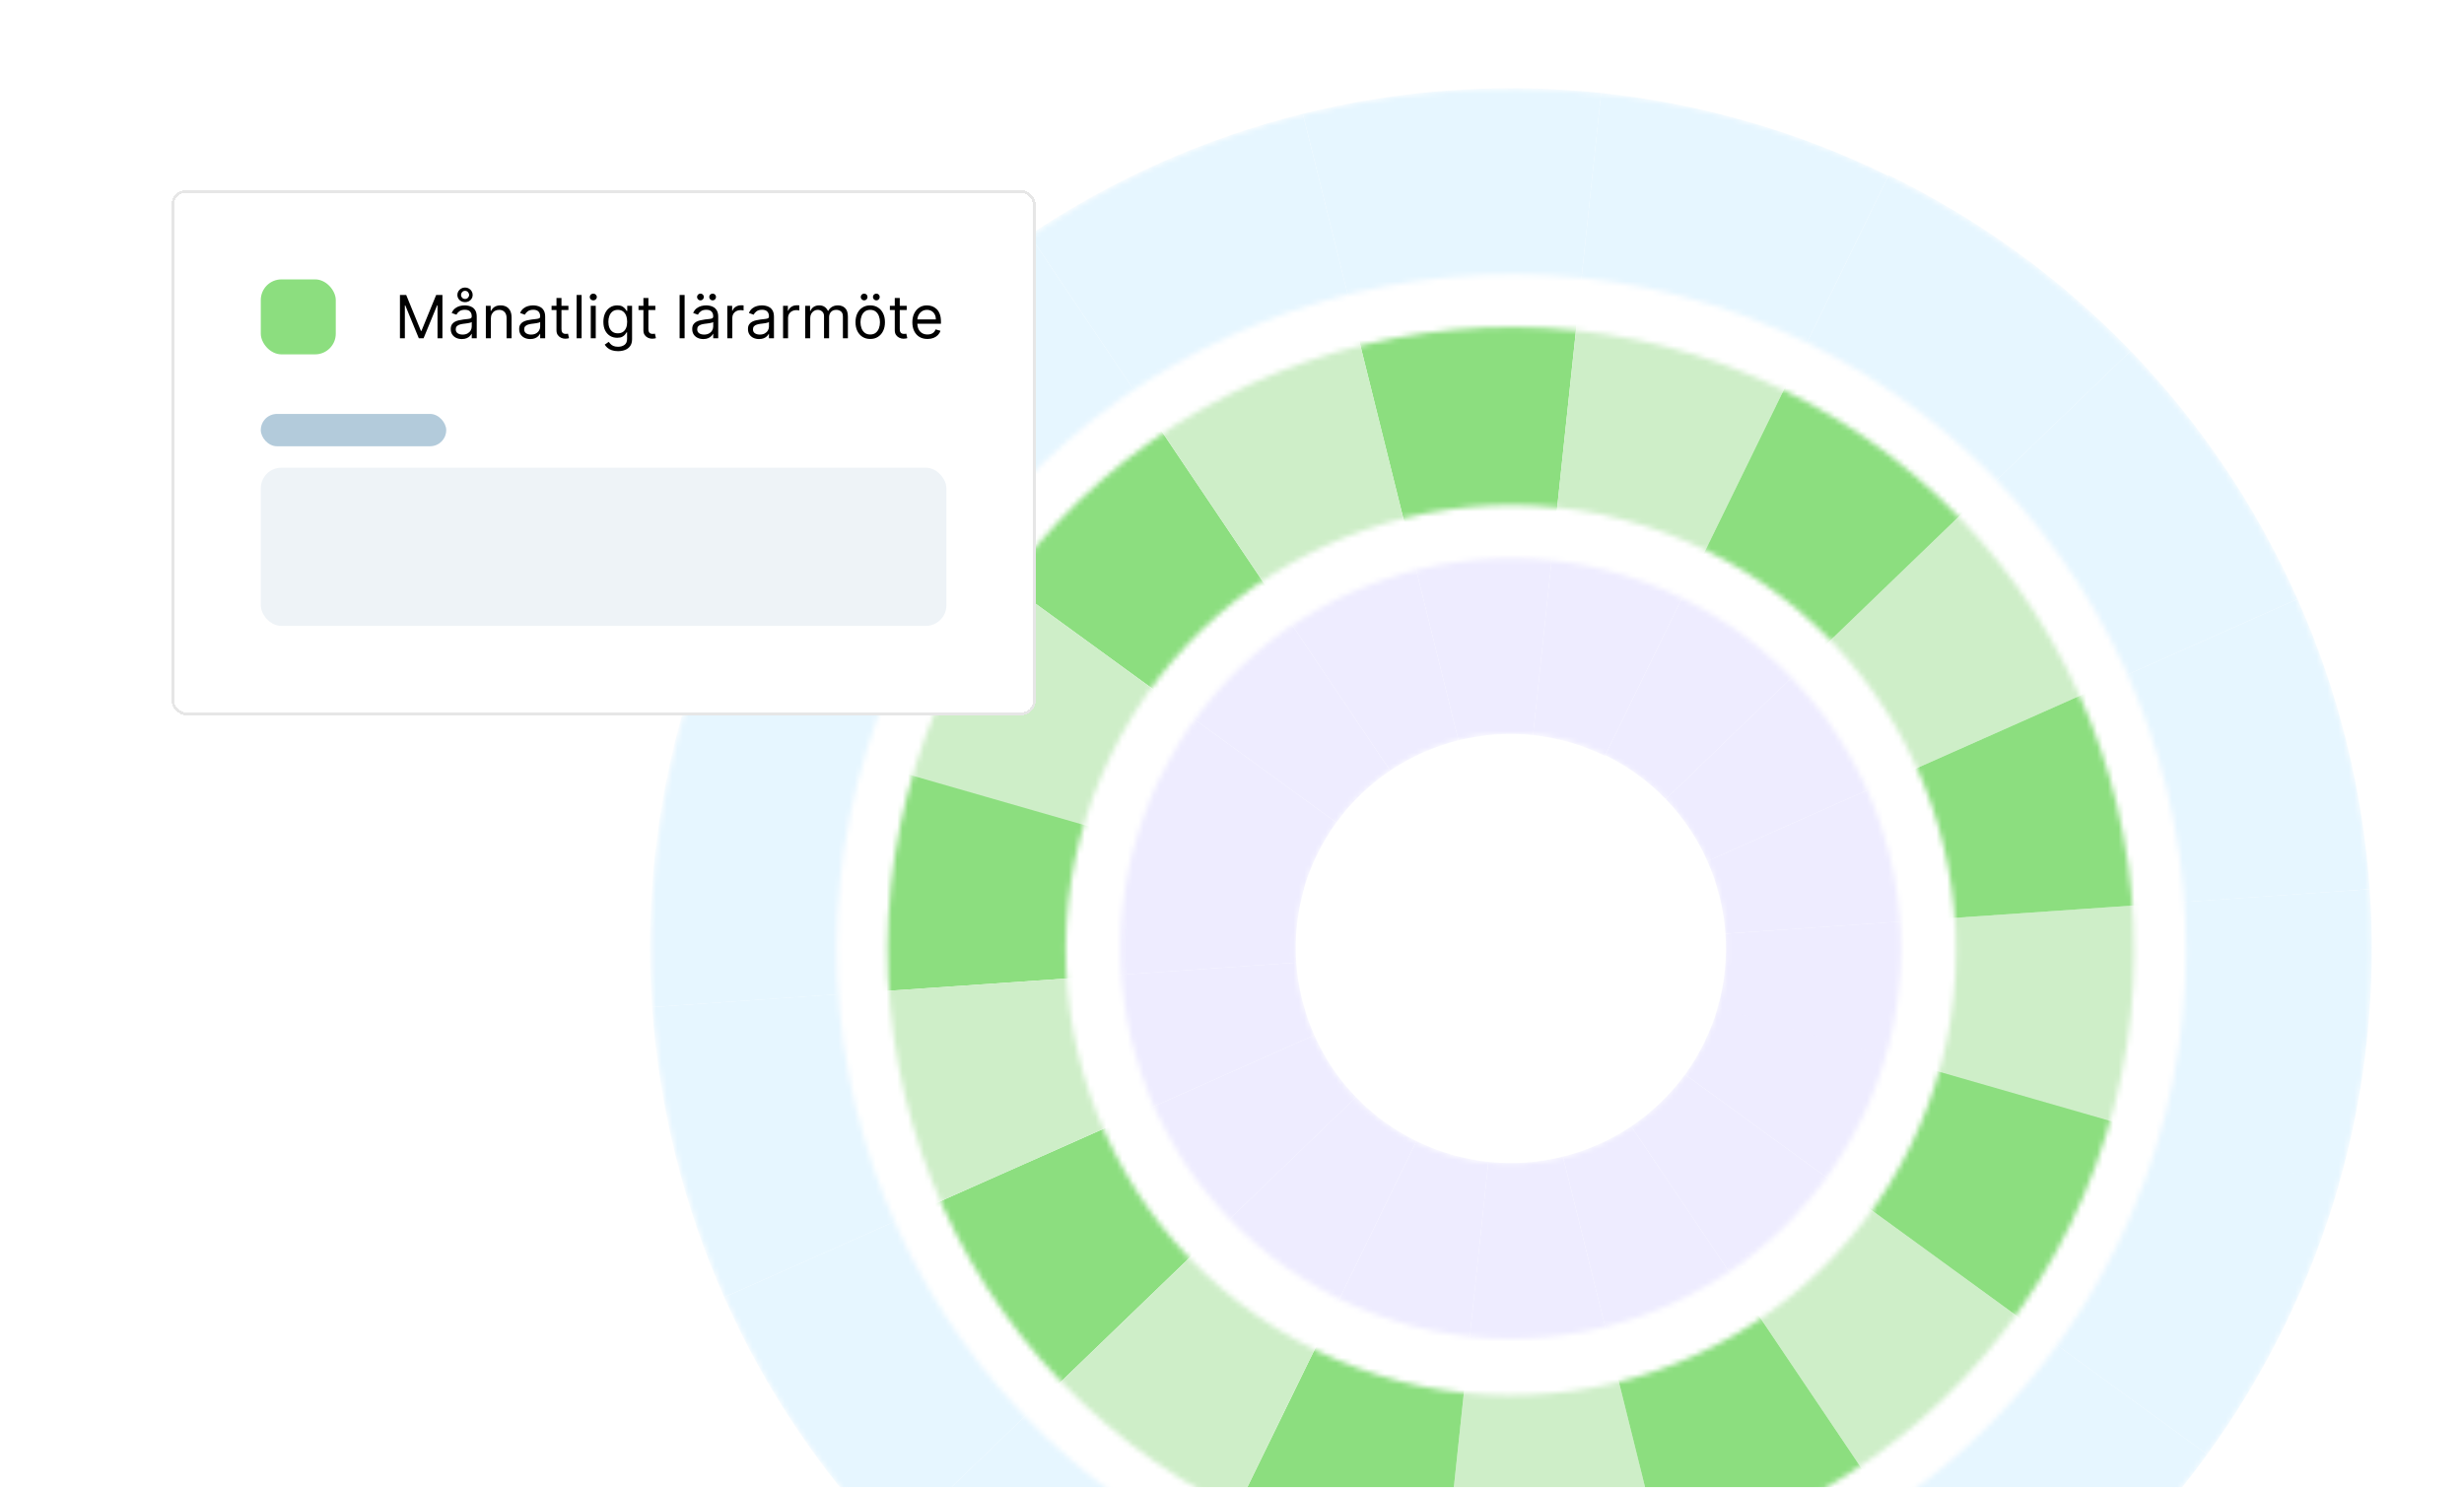 <svg width="460" height="278" viewBox="0 0 460 278" fill="none" xmlns="http://www.w3.org/2000/svg">
<g clip-path="url(#clip0_8660_7038)">
<rect width="460" height="277" transform="translate(0 0.7)" fill="white"/>
<mask id="mask0_8660_7038" style="mask-type:alpha" maskUnits="userSpaceOnUse" x="121" y="16" width="322" height="322">
<path fill-rule="evenodd" clip-rule="evenodd" d="M211.637 321.432C291.315 360.379 387.479 327.36 426.426 247.682C465.374 168.005 432.355 71.84 352.677 32.893C272.999 -6.054 176.834 26.964 137.887 106.642C98.94 186.32 131.959 282.485 211.637 321.432ZM226.854 290.297C289.337 320.839 364.748 294.946 395.29 232.463C425.832 169.981 399.939 94.569 337.457 64.027C274.974 33.485 199.563 59.378 169.021 121.861C138.479 184.344 164.372 259.755 226.854 290.297Z" fill="#D9D9D9"/>
</mask>
<g mask="url(#mask0_8660_7038)">
<path d="M349.425 276.983L371.87 310.321C387.17 300.04 400.838 287.031 412.061 271.573L379.567 247.923C371.15 259.516 360.9 269.273 349.425 276.983Z" fill="#E6F6FF"/>
<path d="M371.868 310.321L349.425 276.984C337.725 284.845 324.753 290.579 311.155 293.964L320.842 332.962C338.972 328.448 356.268 320.802 371.868 310.321Z" fill="#E6F6FF"/>
<path d="M390.389 229.911C387.254 236.326 383.622 242.337 379.567 247.923L412.058 271.573C417.467 264.126 422.307 256.11 426.488 247.556C430.669 239.003 434.022 230.259 436.575 221.417L397.955 210.306C396.037 216.938 393.525 223.495 390.389 229.911Z" fill="#E6F6FF"/>
<path d="M214.639 77.219L192.194 43.882C176.894 54.163 163.225 67.171 152.003 82.629L184.496 106.279C192.913 94.687 203.164 84.929 214.639 77.219Z" fill="#E6F6FF"/>
<path d="M294.678 57.325L298.914 17.356C280.09 15.365 261.245 16.756 243.223 21.243L252.91 60.241C266.427 56.875 280.56 55.831 294.678 57.325Z" fill="#E6F6FF"/>
<path d="M334.905 68.931L352.55 32.832C335.198 24.35 317.066 19.279 298.911 17.358L294.676 57.325C308.292 58.767 321.891 62.57 334.905 68.931Z" fill="#E6F6FF"/>
<path d="M192.194 43.881L214.637 77.218C226.337 69.357 239.31 63.623 252.908 60.239L243.221 21.241C225.09 25.754 207.794 33.401 192.194 43.881Z" fill="#E6F6FF"/>
<path d="M173.673 124.292C176.809 117.877 180.44 111.866 184.495 106.279L152.004 82.63C146.595 90.077 141.755 98.092 137.574 106.646C133.393 115.2 130.041 123.943 127.488 132.786L166.108 143.896C168.025 137.265 170.537 130.707 173.673 124.292Z" fill="#E6F6FF"/>
<path d="M161.815 185.279L121.721 188.047C120.435 169.659 122.303 150.882 127.607 132.531L166.229 143.643C162.252 157.406 160.85 171.488 161.815 185.279Z" fill="#E6F6FF"/>
<path d="M195.286 260.657L166.349 288.552C153.215 274.922 142.735 259.197 135.206 242.22L171.928 225.908C177.576 238.642 185.434 250.435 195.286 260.657Z" fill="#E6F6FF"/>
<path d="M229.156 285.27L211.511 321.369C194.159 312.888 179.018 301.695 166.35 288.55L195.286 260.657C204.788 270.514 216.142 278.909 229.156 285.27Z" fill="#E6F6FF"/>
<path d="M121.722 188.048L161.814 185.279C162.798 199.34 166.243 213.098 171.925 225.908L135.202 242.22C127.626 225.141 123.035 206.796 121.722 188.048Z" fill="#E6F6FF"/>
<path d="M402.307 168.797L442.401 166.028C443.687 184.417 441.819 203.194 436.515 221.545L397.893 210.433C401.87 196.67 403.272 182.588 402.307 168.797Z" fill="#E6F6FF"/>
<path d="M368.839 93.418L397.776 65.523C410.91 79.153 421.39 94.878 428.919 111.855L392.197 128.167C386.549 115.433 378.691 103.64 368.839 93.418Z" fill="#E6F6FF"/>
<path d="M334.968 68.805L352.614 32.706C369.965 41.188 385.106 52.38 397.774 65.526L368.838 93.418C359.336 83.561 347.982 75.166 334.968 68.805Z" fill="#E6F6FF"/>
<path d="M442.4 166.028L402.308 168.797C401.324 154.736 397.879 140.977 392.197 128.168L428.92 111.856C436.496 128.935 441.087 147.28 442.4 166.028Z" fill="#E6F6FF"/>
</g>
<mask id="mask1_8660_7038" style="mask-type:alpha" maskUnits="userSpaceOnUse" x="165" y="61" width="234" height="233">
<path fill-rule="evenodd" clip-rule="evenodd" d="M230.974 281.946C288.699 310.162 358.368 286.241 386.585 228.516C414.801 170.791 390.88 101.122 333.155 72.905C275.43 44.689 205.761 68.61 177.544 126.335C149.328 184.06 173.249 253.729 230.974 281.946ZM245.58 252.069C286.804 272.22 336.558 255.137 356.709 213.912C376.86 172.688 359.776 122.934 318.552 102.783C277.328 82.633 227.574 99.716 207.423 140.94C187.272 182.164 204.356 231.919 245.58 252.069Z" fill="#D9D9D9"/>
</mask>
<g mask="url(#mask1_8660_7038)">
<path d="M347.075 224.276C341.464 232.004 334.63 238.508 326.979 243.649L349.422 276.984C360.897 269.273 371.15 259.518 379.567 247.925L347.075 224.276Z" fill="#CEEEC8"/>
<path d="M273.623 256.911L269.386 296.879C283.504 298.373 297.637 297.33 311.155 293.964L301.468 254.968C292.457 257.211 283.034 257.908 273.622 256.91L273.623 256.911Z" fill="#CEEEC8"/>
<path d="M246.801 249.173L229.156 285.272C242.169 291.634 255.768 295.436 269.384 296.879L273.621 256.91C264.544 255.949 255.478 253.415 246.801 249.173Z" fill="#8CDE7F"/>
<path d="M301.466 254.968L311.153 293.964C324.75 290.579 337.722 284.845 349.422 276.983L326.98 243.648C319.18 248.888 310.532 252.711 301.467 254.968L301.466 254.968Z" fill="#8CDE7F"/>
<path d="M354.289 212.266C352.199 216.543 349.778 220.55 347.075 224.274L379.567 247.924C383.621 242.337 387.253 236.327 390.389 229.912C393.525 223.496 396.037 216.938 397.954 210.307L359.333 199.196C358.055 203.618 356.38 207.989 354.289 212.266Z" fill="#8CDE7F"/>
<path d="M216.984 129.928C222.596 122.2 229.43 115.696 237.081 110.555L214.638 77.22C203.162 84.93 192.91 94.686 184.493 106.279L216.984 129.928Z" fill="#8CDE7F"/>
<path d="M290.438 97.292L294.674 57.324C280.556 55.83 266.423 56.873 252.906 60.239L262.593 99.236C271.603 96.992 281.026 96.296 290.438 97.293L290.438 97.292Z" fill="#8CDE7F"/>
<path d="M317.258 105.03L334.904 68.931C321.89 62.57 308.291 58.767 294.676 57.325L290.439 97.293C299.515 98.255 308.582 100.789 317.258 105.03Z" fill="#CEEEC8"/>
<path d="M262.597 99.236L252.909 60.24C239.312 63.625 226.341 69.359 214.64 77.22L237.083 110.556C244.883 105.315 253.53 101.493 262.596 99.236L262.597 99.236Z" fill="#CEEEC8"/>
<path d="M209.768 141.937C211.859 137.66 214.279 133.653 216.983 129.929L184.491 106.279C180.436 111.866 176.805 117.876 173.669 124.292C170.533 130.707 168.021 137.265 166.104 143.896L204.725 155.007C206.003 150.585 207.678 146.214 209.768 141.937Z" fill="#CEEEC8"/>
<path d="M204.851 154.754C202.199 163.929 201.265 173.318 201.909 182.512L161.818 185.281C160.853 171.489 162.253 157.407 166.23 143.644L204.851 154.754Z" fill="#8CDE7F"/>
<path d="M224.218 232.762L195.282 260.658C185.431 250.435 177.572 238.642 171.925 225.908L208.646 209.597C212.411 218.085 217.65 225.948 224.219 232.763L224.218 232.762Z" fill="#8CDE7F"/>
<path d="M246.799 249.172L229.154 285.271C216.14 278.91 204.786 270.515 195.284 260.658L224.219 232.763C230.553 239.334 238.123 244.931 246.799 249.172Z" fill="#CEEEC8"/>
<path d="M208.646 209.597L171.924 225.908C166.242 213.099 162.799 199.342 161.814 185.28L201.905 182.511C202.561 191.885 204.857 201.057 208.645 209.597L208.646 209.597Z" fill="#CEEEC8"/>
<path d="M359.271 199.323C361.923 190.148 362.857 180.76 362.213 171.565L402.304 168.797C403.269 182.588 401.869 196.671 397.892 210.434L359.271 199.323Z" fill="#CEEEC8"/>
<path d="M339.903 121.315L368.839 93.419C378.69 103.642 386.549 115.435 392.196 128.169L355.475 144.48C351.71 135.992 346.471 128.129 339.902 121.314L339.903 121.315Z" fill="#CEEEC8"/>
<path d="M317.322 104.904L334.967 68.805C347.981 75.166 359.335 83.561 368.838 93.418L339.902 121.314C333.568 114.743 325.998 109.145 317.322 104.904Z" fill="#8CDE7F"/>
<path d="M355.474 144.48L392.196 128.169C397.878 140.977 401.321 154.735 402.306 168.797L362.215 171.566C361.559 162.191 359.263 153.02 355.475 144.48L355.474 144.48Z" fill="#8CDE7F"/>
</g>
<mask id="mask2_8660_7038" style="mask-type:alpha" maskUnits="userSpaceOnUse" x="209" y="104" width="146" height="146">
<path fill-rule="evenodd" clip-rule="evenodd" d="M250.046 242.536C286.185 260.201 329.801 245.225 347.466 209.086C365.131 172.947 350.155 129.33 314.016 111.665C277.877 94.001 234.261 108.977 216.596 145.115C198.931 181.254 213.907 224.871 250.046 242.536ZM264.4 213.177C284.324 222.916 308.371 214.66 318.109 194.736C327.848 174.812 319.592 150.765 299.668 141.026C279.744 131.288 255.698 139.544 245.959 159.468C236.22 179.392 244.476 203.438 264.4 213.177Z" fill="#D9D9D9"/>
</mask>
<g mask="url(#mask2_8660_7038)">
<path d="M277.855 216.943L273.618 256.911C283.03 257.908 292.452 257.211 301.464 254.968L291.777 215.972C287.272 217.094 282.56 217.442 277.854 216.944L277.855 216.943Z" fill="#EEECFF"/>
<path d="M304.533 210.31L326.976 243.646C334.626 238.505 341.46 232.001 347.072 224.273L314.58 200.624C311.775 204.488 308.358 207.74 304.533 210.31Z" fill="#EEECFF"/>
<path d="M264.444 213.074L246.798 249.173C255.474 253.414 264.54 255.949 273.618 256.91L277.854 216.943C273.316 216.462 268.782 215.194 264.445 213.074L264.444 213.074Z" fill="#EEECFF"/>
<path d="M291.778 215.97L301.465 254.967C310.529 252.71 319.177 248.887 326.977 243.646L304.534 210.311C300.634 212.932 296.311 214.842 291.778 215.97Z" fill="#EEECFF"/>
<path d="M359.336 199.197L320.716 188.087C320.077 190.297 319.24 192.483 318.194 194.622C317.149 196.761 315.938 198.764 314.587 200.626L347.077 224.275C349.781 220.551 352.202 216.544 354.292 212.267C356.383 207.99 358.058 203.619 359.336 199.197Z" fill="#EEECFF"/>
<path d="M286.204 137.26L290.44 97.292C281.029 96.295 271.606 96.992 262.594 99.235L272.282 138.231C276.787 137.109 281.499 136.761 286.204 137.259L286.204 137.26Z" fill="#EEECFF"/>
<path d="M259.527 143.892L237.084 110.556C229.434 115.697 222.599 122.201 216.988 129.929L249.479 153.579C252.285 149.714 255.702 146.462 259.527 143.892Z" fill="#EEECFF"/>
<path d="M299.614 141.129L317.259 105.03C308.584 100.789 299.518 98.254 290.44 97.293L286.203 137.26C290.742 137.741 295.275 139.009 299.612 141.129L299.614 141.129Z" fill="#EEECFF"/>
<path d="M272.283 138.232L262.596 99.236C253.531 101.492 244.883 105.316 237.083 110.556L259.526 143.892C263.426 141.271 267.75 139.361 272.283 138.232Z" fill="#EEECFF"/>
<path d="M204.728 155.006L243.348 166.117C243.987 163.907 244.824 161.721 245.869 159.582C246.915 157.443 248.125 155.44 249.477 153.578L216.986 129.929C214.282 133.653 211.862 137.66 209.771 141.937C207.68 146.214 206.006 150.585 204.728 155.006Z" fill="#EEECFF"/>
<path d="M253.155 204.869L224.219 232.764C217.651 225.95 212.412 218.087 208.647 209.598L245.369 193.287C247.251 197.531 249.871 201.463 253.154 204.87L253.155 204.869Z" fill="#EEECFF"/>
<path d="M241.999 179.743L201.908 182.511C201.265 173.317 202.199 163.928 204.85 154.753L243.47 165.864C242.145 170.452 241.677 175.145 241.999 179.743Z" fill="#EEECFF"/>
<path d="M264.442 213.073L246.796 249.172C238.121 244.932 230.551 239.335 224.216 232.763L253.152 204.868C256.319 208.154 260.104 210.952 264.441 213.072L264.442 213.073Z" fill="#EEECFF"/>
<path d="M245.368 193.285L208.647 209.597C204.859 201.058 202.563 191.885 201.907 182.511L241.998 179.743C242.325 184.43 243.474 189.015 245.368 193.285Z" fill="#EEECFF"/>
<path d="M310.968 149.208L339.903 121.313C346.471 128.127 351.71 135.99 355.475 144.479L318.754 160.79C316.871 156.546 314.251 152.614 310.968 149.207L310.968 149.208Z" fill="#EEECFF"/>
<path d="M322.123 174.335L362.214 171.566C362.857 180.76 361.923 190.149 359.272 199.324L320.652 188.213C321.977 183.626 322.445 178.932 322.123 174.335Z" fill="#EEECFF"/>
<path d="M299.677 141.003L317.323 104.904C325.998 109.144 333.568 114.741 339.903 121.314L310.968 149.208C307.8 145.923 304.015 143.124 299.678 141.004L299.677 141.003Z" fill="#EEECFF"/>
<path d="M318.753 160.791L355.475 144.48C359.263 153.019 361.558 162.191 362.214 171.566L322.123 174.334C321.796 169.647 320.647 165.061 318.753 160.791Z" fill="#EEECFF"/>
</g>
<g filter="url(#filter0_d_8660_7038)">
<rect x="32" y="32.7" width="161.37" height="98.072" rx="2.781" fill="white" shape-rendering="crispEdges"/>
<rect x="32.25" y="32.95" width="160.87" height="97.572" rx="2.531" stroke="black" stroke-opacity="0.1" stroke-width="0.5" shape-rendering="crispEdges"/>
<rect x="48.685" y="49.385" width="14" height="14" rx="3.862" fill="#8CDE7F"/>
<path d="M74.665 52.295H75.834L78.584 59.01H78.678L81.428 52.295H82.597V60.385H81.681V54.239H81.602L79.073 60.385H78.189L75.661 54.239H75.582V60.385H74.665V52.295ZM86.22 60.527C85.836 60.527 85.487 60.455 85.173 60.31C84.86 60.163 84.611 59.95 84.427 59.674C84.243 59.395 84.15 59.058 84.15 58.663C84.15 58.315 84.219 58.033 84.356 57.817C84.493 57.599 84.676 57.428 84.905 57.304C85.134 57.18 85.387 57.088 85.663 57.027C85.942 56.964 86.223 56.914 86.505 56.877C86.873 56.83 87.172 56.794 87.401 56.771C87.633 56.744 87.802 56.701 87.907 56.64C88.015 56.58 88.069 56.474 88.069 56.324V56.293C88.069 55.903 87.962 55.6 87.749 55.384C87.538 55.168 87.218 55.06 86.789 55.06C86.344 55.06 85.995 55.158 85.742 55.353C85.489 55.547 85.312 55.755 85.209 55.977L84.324 55.661C84.482 55.292 84.693 55.005 84.956 54.8C85.222 54.592 85.512 54.447 85.825 54.365C86.141 54.281 86.452 54.239 86.757 54.239C86.952 54.239 87.176 54.262 87.429 54.31C87.684 54.355 87.931 54.448 88.168 54.59C88.407 54.732 88.606 54.947 88.764 55.234C88.922 55.521 89.001 55.906 89.001 56.388V60.385H88.069V59.563H88.022C87.958 59.695 87.853 59.836 87.706 59.986C87.558 60.136 87.362 60.264 87.117 60.369C86.872 60.474 86.573 60.527 86.22 60.527ZM86.362 59.69C86.731 59.69 87.042 59.617 87.295 59.472C87.55 59.328 87.742 59.141 87.871 58.912C88.003 58.682 88.069 58.442 88.069 58.189V57.336C88.029 57.383 87.942 57.426 87.808 57.466C87.677 57.503 87.524 57.536 87.35 57.565C87.179 57.591 87.012 57.615 86.848 57.636C86.688 57.654 86.557 57.67 86.457 57.683C86.215 57.715 85.989 57.766 85.778 57.837C85.57 57.906 85.401 58.01 85.272 58.149C85.146 58.286 85.083 58.473 85.083 58.71C85.083 59.034 85.202 59.279 85.442 59.445C85.684 59.608 85.991 59.69 86.362 59.69ZM86.821 53.638C86.552 53.638 86.308 53.579 86.09 53.461C85.874 53.342 85.701 53.181 85.572 52.979C85.446 52.776 85.383 52.548 85.383 52.295C85.383 52.042 85.446 51.811 85.572 51.6C85.701 51.389 85.874 51.221 86.09 51.094C86.308 50.968 86.552 50.905 86.821 50.905C87.089 50.905 87.33 50.968 87.543 51.094C87.759 51.221 87.929 51.389 88.053 51.6C88.18 51.811 88.243 52.042 88.243 52.295C88.243 52.548 88.18 52.776 88.053 52.979C87.929 53.181 87.759 53.342 87.543 53.461C87.33 53.579 87.089 53.638 86.821 53.638ZM86.821 53.038C87.042 53.038 87.224 52.961 87.366 52.809C87.508 52.656 87.579 52.485 87.579 52.295C87.579 52.098 87.508 51.92 87.366 51.762C87.224 51.601 87.042 51.521 86.821 51.521C86.599 51.521 86.418 51.601 86.275 51.762C86.133 51.92 86.062 52.098 86.062 52.295C86.062 52.485 86.133 52.656 86.275 52.809C86.418 52.961 86.599 53.038 86.821 53.038ZM91.635 56.735V60.385H90.703V54.318H91.603V55.266H91.682C91.824 54.958 92.04 54.71 92.33 54.523C92.62 54.333 92.994 54.239 93.452 54.239C93.863 54.239 94.222 54.323 94.53 54.492C94.838 54.657 95.078 54.91 95.249 55.25C95.42 55.587 95.506 56.014 95.506 56.53V60.385H94.574V56.593C94.574 56.116 94.45 55.745 94.202 55.479C93.955 55.21 93.615 55.076 93.183 55.076C92.886 55.076 92.62 55.141 92.385 55.27C92.154 55.399 91.971 55.587 91.836 55.834C91.702 56.082 91.635 56.382 91.635 56.735ZM98.995 60.527C98.61 60.527 98.261 60.455 97.948 60.31C97.635 60.163 97.386 59.95 97.201 59.674C97.017 59.395 96.925 59.058 96.925 58.663C96.925 58.315 96.993 58.033 97.13 57.817C97.267 57.599 97.45 57.428 97.68 57.304C97.909 57.18 98.161 57.088 98.438 57.027C98.717 56.964 98.998 56.914 99.279 56.877C99.648 56.83 99.947 56.794 100.176 56.771C100.408 56.744 100.576 56.701 100.682 56.64C100.79 56.58 100.844 56.474 100.844 56.324V56.293C100.844 55.903 100.737 55.6 100.524 55.384C100.313 55.168 99.993 55.06 99.564 55.06C99.119 55.06 98.77 55.158 98.517 55.353C98.264 55.547 98.086 55.755 97.984 55.977L97.099 55.661C97.257 55.292 97.468 55.005 97.731 54.8C97.997 54.592 98.287 54.447 98.6 54.365C98.916 54.281 99.227 54.239 99.532 54.239C99.727 54.239 99.951 54.262 100.204 54.31C100.459 54.355 100.705 54.448 100.942 54.59C101.182 54.732 101.381 54.947 101.539 55.234C101.697 55.521 101.776 55.906 101.776 56.388V60.385H100.844V59.563H100.796C100.733 59.695 100.628 59.836 100.48 59.986C100.333 60.136 100.136 60.264 99.891 60.369C99.647 60.474 99.348 60.527 98.995 60.527ZM99.137 59.69C99.506 59.69 99.817 59.617 100.069 59.472C100.325 59.328 100.517 59.141 100.646 58.912C100.778 58.682 100.844 58.442 100.844 58.189V57.336C100.804 57.383 100.717 57.426 100.583 57.466C100.451 57.503 100.298 57.536 100.125 57.565C99.953 57.591 99.786 57.615 99.623 57.636C99.462 57.654 99.332 57.67 99.232 57.683C98.99 57.715 98.763 57.766 98.552 57.837C98.344 57.906 98.176 58.01 98.047 58.149C97.92 58.286 97.857 58.473 97.857 58.71C97.857 59.034 97.977 59.279 98.217 59.445C98.459 59.608 98.766 59.69 99.137 59.69ZM106.116 54.318V55.108H102.972V54.318H106.116ZM103.888 52.864H104.82V58.647C104.82 58.91 104.858 59.108 104.935 59.239C105.014 59.368 105.114 59.455 105.235 59.5C105.359 59.542 105.489 59.563 105.626 59.563C105.729 59.563 105.813 59.558 105.879 59.548C105.945 59.534 105.997 59.524 106.037 59.516L106.227 60.353C106.163 60.377 106.075 60.401 105.962 60.425C105.849 60.451 105.705 60.464 105.531 60.464C105.268 60.464 105.01 60.407 104.757 60.294C104.507 60.181 104.299 60.008 104.133 59.777C103.97 59.545 103.888 59.253 103.888 58.9V52.864ZM108.581 52.295V60.385H107.649V52.295H108.581ZM110.288 60.385V54.318H111.22V60.385H110.288ZM110.762 53.306C110.581 53.306 110.424 53.245 110.292 53.121C110.163 52.997 110.099 52.848 110.099 52.674C110.099 52.501 110.163 52.352 110.292 52.228C110.424 52.104 110.581 52.042 110.762 52.042C110.944 52.042 111.099 52.104 111.228 52.228C111.36 52.352 111.426 52.501 111.426 52.674C111.426 52.848 111.36 52.997 111.228 53.121C111.099 53.245 110.944 53.306 110.762 53.306ZM115.377 62.787C114.927 62.787 114.54 62.729 114.216 62.613C113.892 62.5 113.622 62.349 113.406 62.163C113.193 61.978 113.023 61.781 112.896 61.57L113.639 61.049C113.723 61.159 113.83 61.286 113.959 61.428C114.088 61.573 114.264 61.698 114.488 61.803C114.715 61.911 115.011 61.965 115.377 61.965C115.867 61.965 116.271 61.846 116.59 61.609C116.908 61.373 117.068 61.001 117.068 60.496V59.263H116.989C116.92 59.374 116.823 59.511 116.696 59.674C116.572 59.835 116.393 59.978 116.159 60.105C115.927 60.228 115.614 60.29 115.219 60.29C114.729 60.29 114.289 60.174 113.9 59.943C113.512 59.711 113.206 59.374 112.979 58.931C112.755 58.489 112.643 57.952 112.643 57.32C112.643 56.698 112.753 56.157 112.971 55.696C113.19 55.233 113.494 54.875 113.884 54.622C114.274 54.366 114.724 54.239 115.235 54.239C115.63 54.239 115.943 54.304 116.175 54.436C116.409 54.565 116.588 54.713 116.712 54.879C116.838 55.042 116.936 55.176 117.004 55.282H117.099V54.318H118V60.559C118 61.08 117.881 61.504 117.644 61.831C117.41 62.16 117.094 62.401 116.696 62.554C116.301 62.709 115.861 62.787 115.377 62.787ZM115.345 59.453C115.719 59.453 116.035 59.367 116.293 59.196C116.551 59.025 116.748 58.779 116.882 58.457C117.016 58.136 117.083 57.752 117.083 57.304C117.083 56.867 117.018 56.481 116.886 56.147C116.754 55.812 116.559 55.55 116.301 55.361C116.043 55.171 115.725 55.076 115.345 55.076C114.95 55.076 114.621 55.176 114.358 55.376C114.097 55.576 113.901 55.845 113.769 56.182C113.64 56.519 113.576 56.893 113.576 57.304C113.576 57.725 113.642 58.098 113.773 58.422C113.907 58.743 114.105 58.996 114.366 59.18C114.629 59.362 114.956 59.453 115.345 59.453ZM122.345 54.318V55.108H119.201V54.318H122.345ZM120.117 52.864H121.049V58.647C121.049 58.91 121.087 59.108 121.164 59.239C121.243 59.368 121.343 59.455 121.464 59.5C121.588 59.542 121.718 59.563 121.855 59.563C121.958 59.563 122.042 59.558 122.108 59.548C122.174 59.534 122.226 59.524 122.266 59.516L122.456 60.353C122.392 60.377 122.304 60.401 122.191 60.425C122.078 60.451 121.934 60.464 121.76 60.464C121.497 60.464 121.239 60.407 120.986 60.294C120.736 60.181 120.528 60.008 120.362 59.777C120.199 59.545 120.117 59.253 120.117 58.9V52.864ZM127.808 52.295V60.385H126.876V52.295H127.808ZM131.301 60.527C130.916 60.527 130.567 60.455 130.254 60.31C129.941 60.163 129.692 59.95 129.507 59.674C129.323 59.395 129.231 59.058 129.231 58.663C129.231 58.315 129.299 58.033 129.436 57.817C129.573 57.599 129.756 57.428 129.985 57.304C130.215 57.18 130.467 57.088 130.744 57.027C131.023 56.964 131.303 56.914 131.585 56.877C131.954 56.83 132.253 56.794 132.482 56.771C132.714 56.744 132.882 56.701 132.987 56.64C133.095 56.58 133.149 56.474 133.149 56.324V56.293C133.149 55.903 133.043 55.6 132.829 55.384C132.619 55.168 132.299 55.06 131.87 55.06C131.425 55.06 131.076 55.158 130.823 55.353C130.57 55.547 130.392 55.755 130.29 55.977L129.405 55.661C129.563 55.292 129.773 55.005 130.037 54.8C130.303 54.592 130.592 54.447 130.906 54.365C131.222 54.281 131.533 54.239 131.838 54.239C132.033 54.239 132.257 54.262 132.51 54.31C132.765 54.355 133.011 54.448 133.248 54.59C133.488 54.732 133.687 54.947 133.845 55.234C134.003 55.521 134.082 55.906 134.082 56.388V60.385H133.149V59.563H133.102C133.039 59.695 132.934 59.836 132.786 59.986C132.639 60.136 132.442 60.264 132.197 60.369C131.953 60.474 131.654 60.527 131.301 60.527ZM131.443 59.69C131.812 59.69 132.122 59.617 132.375 59.472C132.631 59.328 132.823 59.141 132.952 58.912C133.084 58.682 133.149 58.442 133.149 58.189V57.336C133.11 57.383 133.023 57.426 132.889 57.466C132.757 57.503 132.604 57.536 132.431 57.565C132.259 57.591 132.092 57.615 131.929 57.636C131.768 57.654 131.638 57.67 131.538 57.683C131.296 57.715 131.069 57.766 130.858 57.837C130.65 57.906 130.482 58.01 130.353 58.149C130.226 58.286 130.163 58.473 130.163 58.71C130.163 59.034 130.283 59.279 130.523 59.445C130.765 59.608 131.072 59.69 131.443 59.69ZM130.764 53.306C130.598 53.306 130.45 53.243 130.321 53.117C130.195 52.988 130.132 52.84 130.132 52.674C130.132 52.493 130.195 52.343 130.321 52.224C130.45 52.103 130.598 52.042 130.764 52.042C130.945 52.042 131.095 52.103 131.214 52.224C131.335 52.343 131.396 52.493 131.396 52.674C131.396 52.84 131.335 52.988 131.214 53.117C131.095 53.243 130.945 53.306 130.764 53.306ZM133.039 53.306C132.873 53.306 132.725 53.243 132.596 53.117C132.47 52.988 132.407 52.84 132.407 52.674C132.407 52.493 132.47 52.343 132.596 52.224C132.725 52.103 132.873 52.042 133.039 52.042C133.221 52.042 133.371 52.103 133.489 52.224C133.61 52.343 133.671 52.493 133.671 52.674C133.671 52.84 133.61 52.988 133.489 53.117C133.371 53.243 133.221 53.306 133.039 53.306ZM135.783 60.385V54.318H136.684V55.234H136.747C136.858 54.934 137.058 54.69 137.347 54.503C137.637 54.316 137.964 54.223 138.327 54.223C138.396 54.223 138.481 54.224 138.584 54.227C138.687 54.229 138.764 54.233 138.817 54.239V55.187C138.785 55.179 138.713 55.167 138.6 55.151C138.489 55.133 138.372 55.123 138.248 55.123C137.953 55.123 137.69 55.185 137.458 55.309C137.229 55.43 137.047 55.599 136.913 55.815C136.781 56.028 136.715 56.272 136.715 56.545V60.385H135.783ZM141.707 60.527C141.323 60.527 140.974 60.455 140.661 60.31C140.347 60.163 140.098 59.95 139.914 59.674C139.73 59.395 139.637 59.058 139.637 58.663C139.637 58.315 139.706 58.033 139.843 57.817C139.98 57.599 140.163 57.428 140.392 57.304C140.621 57.18 140.874 57.088 141.15 57.027C141.43 56.964 141.71 56.914 141.992 56.877C142.36 56.83 142.659 56.794 142.888 56.771C143.12 56.744 143.289 56.701 143.394 56.64C143.502 56.58 143.556 56.474 143.556 56.324V56.293C143.556 55.903 143.449 55.6 143.236 55.384C143.025 55.168 142.705 55.06 142.276 55.06C141.831 55.06 141.482 55.158 141.229 55.353C140.977 55.547 140.799 55.755 140.696 55.977L139.811 55.661C139.969 55.292 140.18 55.005 140.443 54.8C140.709 54.592 140.999 54.447 141.312 54.365C141.628 54.281 141.939 54.239 142.245 54.239C142.439 54.239 142.663 54.262 142.916 54.31C143.172 54.355 143.418 54.448 143.655 54.59C143.894 54.732 144.093 54.947 144.251 55.234C144.409 55.521 144.488 55.906 144.488 56.388V60.385H143.556V59.563H143.509C143.445 59.695 143.34 59.836 143.193 59.986C143.045 60.136 142.849 60.264 142.604 60.369C142.359 60.474 142.06 60.527 141.707 60.527ZM141.85 59.69C142.218 59.69 142.529 59.617 142.782 59.472C143.037 59.328 143.229 59.141 143.358 58.912C143.49 58.682 143.556 58.442 143.556 58.189V57.336C143.516 57.383 143.43 57.426 143.295 57.466C143.164 57.503 143.011 57.536 142.837 57.565C142.666 57.591 142.499 57.615 142.335 57.636C142.175 57.654 142.044 57.67 141.944 57.683C141.702 57.715 141.476 57.766 141.265 57.837C141.057 57.906 140.888 58.01 140.759 58.149C140.633 58.286 140.57 58.473 140.57 58.71C140.57 59.034 140.69 59.279 140.929 59.445C141.171 59.608 141.478 59.69 141.85 59.69ZM146.19 60.385V54.318H147.09V55.234H147.154C147.264 54.934 147.464 54.69 147.754 54.503C148.044 54.316 148.37 54.223 148.734 54.223C148.802 54.223 148.888 54.224 148.99 54.227C149.093 54.229 149.171 54.233 149.223 54.239V55.187C149.192 55.179 149.119 55.167 149.006 55.151C148.896 55.133 148.778 55.123 148.655 55.123C148.36 55.123 148.096 55.185 147.865 55.309C147.635 55.43 147.454 55.599 147.319 55.815C147.188 56.028 147.122 56.272 147.122 56.545V60.385H146.19ZM150.328 60.385V54.318H151.229V55.266H151.308C151.434 54.942 151.639 54.69 151.92 54.511C152.202 54.33 152.541 54.239 152.936 54.239C153.336 54.239 153.669 54.33 153.935 54.511C154.204 54.69 154.413 54.942 154.563 55.266H154.626C154.782 54.952 155.015 54.703 155.325 54.519C155.636 54.332 156.009 54.239 156.443 54.239C156.986 54.239 157.429 54.408 157.774 54.748C158.119 55.085 158.292 55.611 158.292 56.324V60.385H157.36V56.324C157.36 55.877 157.237 55.557 156.992 55.364C156.747 55.172 156.459 55.076 156.127 55.076C155.701 55.076 155.37 55.205 155.136 55.463C154.901 55.719 154.784 56.042 154.784 56.435V60.385H153.836V56.23C153.836 55.885 153.724 55.607 153.5 55.396C153.277 55.183 152.988 55.076 152.635 55.076C152.393 55.076 152.167 55.141 151.956 55.27C151.748 55.399 151.579 55.578 151.45 55.807C151.324 56.033 151.261 56.295 151.261 56.593V60.385H150.328ZM162.461 60.511C161.913 60.511 161.433 60.381 161.019 60.12C160.609 59.86 160.287 59.495 160.056 59.026C159.826 58.557 159.712 58.01 159.712 57.383C159.712 56.751 159.826 56.199 160.056 55.728C160.287 55.257 160.609 54.89 161.019 54.63C161.433 54.369 161.913 54.239 162.461 54.239C163.009 54.239 163.488 54.369 163.899 54.63C164.312 54.89 164.634 55.257 164.863 55.728C165.095 56.199 165.21 56.751 165.21 57.383C165.21 58.01 165.095 58.557 164.863 59.026C164.634 59.495 164.312 59.86 163.899 60.12C163.488 60.381 163.009 60.511 162.461 60.511ZM162.461 59.674C162.877 59.674 163.22 59.567 163.488 59.354C163.757 59.141 163.956 58.86 164.085 58.513C164.214 58.165 164.278 57.788 164.278 57.383C164.278 56.977 164.214 56.599 164.085 56.249C163.956 55.899 163.757 55.616 163.488 55.4C163.22 55.184 162.877 55.076 162.461 55.076C162.045 55.076 161.703 55.184 161.434 55.4C161.166 55.616 160.967 55.899 160.838 56.249C160.709 56.599 160.644 56.977 160.644 57.383C160.644 57.788 160.709 58.165 160.838 58.513C160.967 58.86 161.166 59.141 161.434 59.354C161.703 59.567 162.045 59.674 162.461 59.674ZM161.324 53.306C161.158 53.306 161.01 53.243 160.881 53.117C160.755 52.988 160.692 52.84 160.692 52.674C160.692 52.493 160.755 52.343 160.881 52.224C161.01 52.103 161.158 52.042 161.324 52.042C161.505 52.042 161.655 52.103 161.774 52.224C161.895 52.343 161.956 52.493 161.956 52.674C161.956 52.84 161.895 52.988 161.774 53.117C161.655 53.243 161.505 53.306 161.324 53.306ZM163.599 53.306C163.433 53.306 163.285 53.243 163.156 53.117C163.03 52.988 162.967 52.84 162.967 52.674C162.967 52.493 163.03 52.343 163.156 52.224C163.285 52.103 163.433 52.042 163.599 52.042C163.781 52.042 163.931 52.103 164.049 52.224C164.17 52.343 164.231 52.493 164.231 52.674C164.231 52.84 164.17 52.988 164.049 53.117C163.931 53.243 163.781 53.306 163.599 53.306ZM169.272 54.318V55.108H166.128V54.318H169.272ZM167.044 52.864H167.977V58.647C167.977 58.91 168.015 59.108 168.091 59.239C168.17 59.368 168.27 59.455 168.391 59.5C168.515 59.542 168.645 59.563 168.782 59.563C168.885 59.563 168.969 59.558 169.035 59.548C169.101 59.534 169.154 59.524 169.193 59.516L169.383 60.353C169.32 60.377 169.231 60.401 169.118 60.425C169.005 60.451 168.861 60.464 168.688 60.464C168.424 60.464 168.166 60.407 167.913 60.294C167.663 60.181 167.455 60.008 167.289 59.777C167.126 59.545 167.044 59.253 167.044 58.9V52.864ZM173.153 60.511C172.569 60.511 172.064 60.382 171.64 60.124C171.219 59.864 170.894 59.5 170.665 59.034C170.438 58.565 170.325 58.02 170.325 57.399C170.325 56.777 170.438 56.23 170.665 55.755C170.894 55.279 171.212 54.907 171.62 54.642C172.031 54.373 172.511 54.239 173.058 54.239C173.374 54.239 173.686 54.291 173.995 54.397C174.303 54.502 174.583 54.673 174.836 54.91C175.089 55.145 175.29 55.455 175.44 55.842C175.59 56.23 175.665 56.706 175.665 57.272V57.667H170.988V56.861H174.717C174.717 56.519 174.649 56.214 174.512 55.945C174.378 55.676 174.185 55.465 173.935 55.309C173.688 55.154 173.395 55.076 173.058 55.076C172.687 55.076 172.366 55.168 172.095 55.353C171.826 55.534 171.619 55.771 171.474 56.064C171.33 56.356 171.257 56.669 171.257 57.004V57.541C171.257 57.999 171.336 58.388 171.494 58.706C171.655 59.022 171.877 59.263 172.162 59.429C172.446 59.592 172.777 59.674 173.153 59.674C173.398 59.674 173.619 59.64 173.817 59.571C174.017 59.5 174.189 59.395 174.334 59.255C174.479 59.113 174.591 58.937 174.67 58.726L175.571 58.979C175.476 59.284 175.316 59.553 175.093 59.785C174.869 60.014 174.592 60.193 174.263 60.322C173.934 60.448 173.564 60.511 173.153 60.511Z" fill="black"/>
<rect x="48.685" y="74.508" width="34.62" height="6.035" rx="3.018" fill="#005387" fill-opacity="0.3"/>
<rect x="48.685" y="84.544" width="128" height="29.543" rx="3.862" fill="#005387" fill-opacity="0.07"/>
</g>
</g>
<defs>
<filter id="filter0_d_8660_7038" x="15.315" y="18.795" width="194.741" height="131.443" filterUnits="userSpaceOnUse" color-interpolation-filters="sRGB">
<feFlood flood-opacity="0" result="BackgroundImageFix"/>
<feColorMatrix in="SourceAlpha" type="matrix" values="0 0 0 0 0 0 0 0 0 0 0 0 0 0 0 0 0 0 127 0" result="hardAlpha"/>
<feOffset dy="2.781"/>
<feGaussianBlur stdDeviation="8.343"/>
<feComposite in2="hardAlpha" operator="out"/>
<feColorMatrix type="matrix" values="0 0 0 0 0 0 0 0 0 0 0 0 0 0 0 0 0 0 0.03 0"/>
<feBlend mode="normal" in2="BackgroundImageFix" result="effect1_dropShadow_8660_7038"/>
<feBlend mode="normal" in="SourceGraphic" in2="effect1_dropShadow_8660_7038" result="shape"/>
</filter>
<clipPath id="clip0_8660_7038">
<rect width="460" height="277" fill="white" transform="translate(0 0.7)"/>
</clipPath>
</defs>
</svg>
